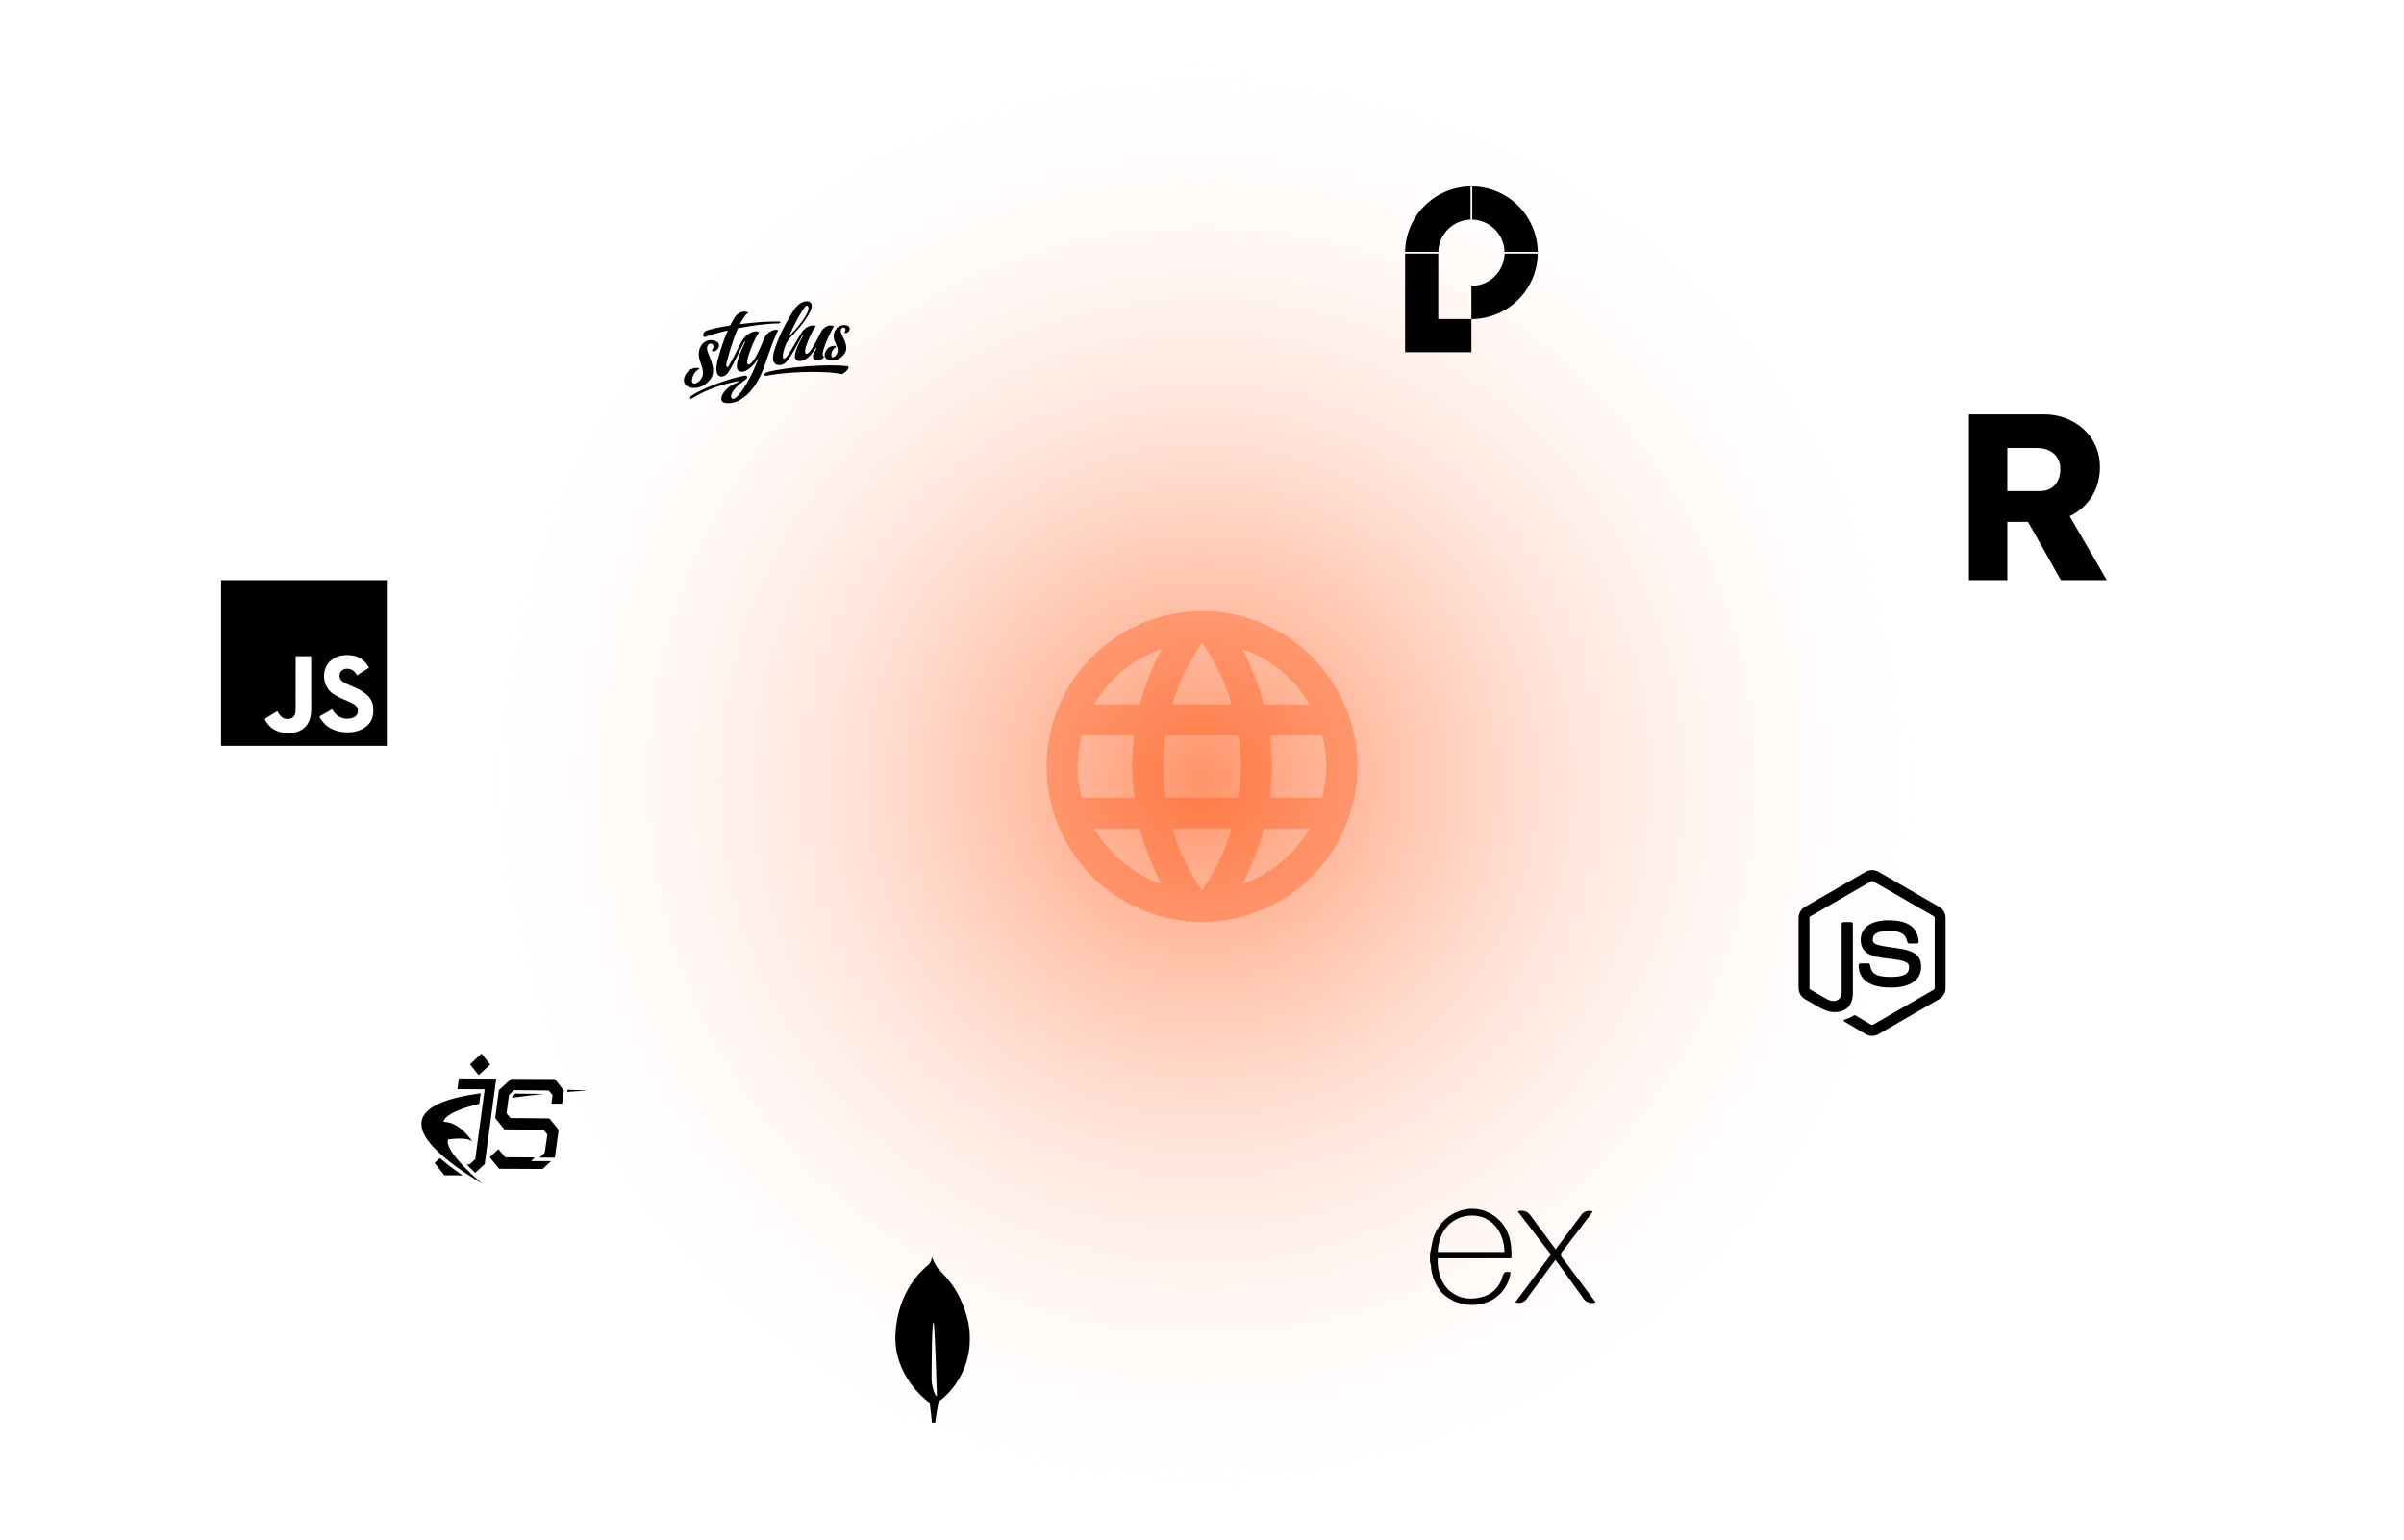 <svg width="348" height="223" viewBox="0 0 348 223" fill="none" xmlns="http://www.w3.org/2000/svg">
<g filter="url(#filter0_f_8_36)">
<circle cx="174" cy="113" r="106" fill="url(#paint0_radial_8_36)" fill-opacity="0.63"/>
</g>
<g clip-path="url(#clip0_8_36)">
<path d="M140.193 191.555C138.929 185.975 135.941 184.141 135.62 183.44C135.34 183.046 135.09 182.486 134.885 182C134.849 182.495 134.83 182.685 134.362 183.184C133.639 183.75 129.924 186.866 129.622 193.204C129.34 199.116 133.892 202.639 134.51 203.088L134.58 203.138C134.709 204.09 134.819 205.044 134.91 206H135.391C135.505 204.968 135.675 203.944 135.901 202.93C136.318 202.634 136.505 202.467 136.751 202.237C137.916 201.159 138.842 199.849 139.469 198.391C140.095 196.933 140.409 195.36 140.39 193.773C140.4 192.959 140.287 192.111 140.193 191.555ZM134.857 199.75C134.857 199.75 134.857 191.459 135.132 191.46C135.345 191.46 135.622 202.155 135.622 202.155C135.241 202.11 134.857 200.395 134.857 199.75Z" fill="black"/>
</g>
<g clip-path="url(#clip1_8_36)">
<path d="M231 188.588C230.651 188.72 230.265 188.72 229.916 188.587C229.567 188.455 229.278 188.199 229.105 187.868L225.655 183.097L225.155 182.43L221.152 187.874C220.989 188.191 220.716 188.437 220.384 188.568C220.053 188.698 219.685 188.703 219.35 188.582L224.508 181.662L219.71 175.411C220.055 175.287 220.432 175.285 220.778 175.406C221.124 175.528 221.418 175.764 221.61 176.077L225.186 180.907L228.782 176.097C228.946 175.786 229.219 175.546 229.549 175.423C229.878 175.299 230.242 175.302 230.57 175.429L228.708 177.9L226.186 181.183C226.116 181.245 226.06 181.322 226.022 181.408C225.983 181.493 225.963 181.586 225.963 181.68C225.963 181.774 225.983 181.867 226.022 181.952C226.06 182.038 226.116 182.115 226.186 182.177L230.99 188.589L231 188.588ZM207.002 181.576L207.422 179.501C208.576 175.398 213.28 173.691 216.516 176.231C218.411 177.72 218.884 179.828 218.791 182.204H208.116C207.943 186.447 211.005 189.009 214.92 187.7C215.555 187.472 216.123 187.089 216.573 186.587C217.024 186.085 217.343 185.48 217.502 184.824C217.709 184.158 218.05 184.044 218.676 184.236C218.572 185.048 218.285 185.827 217.836 186.512C217.388 187.197 216.79 187.772 216.087 188.193C214.926 188.828 213.595 189.079 212.283 188.912C210.97 188.744 209.745 188.166 208.781 187.26C207.828 186.187 207.252 184.832 207.141 183.402C207.141 183.167 207.061 182.947 207.007 182.736C207.002 182.35 207 181.963 207 181.577L207.002 181.576ZM208.129 181.29H217.783C217.723 178.214 215.782 176.032 213.193 176.012C210.311 175.972 208.249 178.106 208.122 181.276L208.129 181.29Z" fill="black"/>
</g>
<g clip-path="url(#clip2_8_36)">
<path d="M270.998 150C270.677 150 270.357 149.916 270.076 149.753L267.14 148.016C266.702 147.771 266.916 147.684 267.06 147.633C267.645 147.43 267.763 147.383 268.388 147.029C268.453 146.992 268.539 147.006 268.606 147.046L270.862 148.385C270.944 148.43 271.059 148.43 271.134 148.385L279.929 143.309C280.011 143.262 280.063 143.168 280.063 143.071V132.921C280.063 132.822 280.01 132.729 279.926 132.679L271.135 127.607C271.054 127.56 270.946 127.56 270.864 127.607L262.075 132.68C261.99 132.729 261.936 132.825 261.936 132.921V143.071C261.936 143.168 261.99 143.26 262.075 143.306L264.484 144.698C265.791 145.352 266.592 144.582 266.592 143.808V133.787C266.592 133.645 266.706 133.534 266.848 133.534H267.963C268.102 133.534 268.218 133.646 268.218 133.787V143.808C268.218 145.553 267.268 146.553 265.614 146.553C265.106 146.553 264.705 146.553 263.588 146.002L261.28 144.675C260.71 144.346 260.358 143.73 260.358 143.071V132.921C260.358 132.262 260.711 131.646 261.28 131.318L270.075 126.236C270.632 125.921 271.371 125.921 271.923 126.236L280.717 131.318C281.287 131.647 281.641 132.262 281.641 132.921V143.071C281.641 143.73 281.287 144.344 280.717 144.675L271.923 149.753C271.643 149.916 271.324 150 270.998 150ZM278.099 139.993C278.099 138.093 276.815 137.587 274.112 137.23C271.381 136.869 271.103 136.682 271.103 136.043C271.103 135.515 271.338 134.81 273.361 134.81C275.168 134.81 275.834 135.199 276.108 136.417C276.132 136.532 276.237 136.616 276.355 136.616H277.496C277.567 136.616 277.634 136.585 277.682 136.535C277.73 136.481 277.756 136.412 277.749 136.339C277.572 134.241 276.178 133.263 273.361 133.263C270.853 133.263 269.357 134.321 269.357 136.096C269.357 138.021 270.845 138.553 273.252 138.791C276.132 139.073 276.355 139.494 276.355 140.06C276.355 141.043 275.566 141.462 273.713 141.462C271.386 141.462 270.874 140.878 270.702 139.72C270.682 139.596 270.576 139.505 270.449 139.505H269.312C269.171 139.505 269.058 139.617 269.058 139.758C269.058 141.24 269.864 143.006 273.713 143.006C276.501 143.007 278.099 141.91 278.099 139.993Z" fill="black"/>
</g>
<g clip-path="url(#clip3_8_36)">
<path d="M112.671 47.861C112.226 47.507 110.974 48.1 110.621 48.979C110.175 50.095 109.516 51.725 108.869 52.439C108.186 53.189 108.118 52.609 108.186 52.177C108.344 51.157 109.339 48.796 109.882 48.13C109.68 47.83 108.362 47.874 107.447 49.296C107.105 49.832 106.325 51.621 105.457 53.03C105.267 53.335 105.03 53.122 105.214 52.409C105.421 51.584 106.032 49.32 106.818 47.538C108.882 47.129 111.072 46.842 112.751 46.836C112.977 46.776 113.128 46.573 112.751 46.561C111.304 46.512 109.131 46.683 107.099 46.941C107.49 46.159 107.911 45.537 108.338 45.274C107.874 44.981 106.934 45.097 106.398 45.891C106.136 46.289 105.902 46.705 105.696 47.135C104.206 47.367 102.931 47.629 102.284 47.874C101.613 48.13 101.686 48.942 102.094 48.789C102.944 48.472 104.09 48.142 105.366 47.849C104.554 49.68 103.919 51.841 103.767 52.719C103.388 54.856 104.713 54.843 105.36 54.001C106.062 53.079 107.526 49.838 107.752 49.497C107.819 49.381 107.912 49.442 107.862 49.545C106.227 52.81 106.366 54.074 107.692 53.793C108.289 53.665 109.321 52.64 109.589 52.109C109.644 51.981 109.76 51.993 109.735 52.048C108.698 54.74 107.38 56.918 106.495 57.602C105.69 58.218 105.091 56.882 107.941 54.965C108.363 54.679 108.167 54.288 107.691 54.422C106.221 54.654 102.01 55.99 100.161 57.272C100.019 57.37 99.891 57.449 99.897 57.651C99.903 57.767 100.105 57.724 100.203 57.663C102.596 56.228 104.554 55.668 106.8 55.197C106.83 55.21 106.867 55.216 106.897 55.204C107.001 55.179 106.995 55.234 106.928 55.277C106.817 55.342 106.703 55.401 106.586 55.454C105.073 56.045 104.157 57.351 104.481 58.017C104.756 58.591 106.239 58.383 106.941 58.005C108.661 57.071 109.912 55.24 110.767 52.713C111.512 50.473 112.452 47.935 112.671 47.861ZM102.7 55.094C103.323 54.349 103.396 53.58 102.914 52.152C102.609 51.249 102.102 50.553 102.474 49.992C102.871 49.394 103.714 49.973 103.012 50.772L103.152 50.87C103.994 50.968 104.409 49.814 103.78 49.484C102.12 48.618 100.667 50.284 101.308 52.213C101.583 53.03 101.968 53.897 101.656 54.587C101.388 55.179 100.869 55.527 100.521 55.539C99.795 55.576 100.277 53.909 101.113 53.494C101.186 53.458 101.29 53.409 101.193 53.287C100.161 53.171 99.557 53.647 99.209 54.312C98.196 56.246 101.131 56.961 102.699 55.094H102.7ZM122.674 53.03C119.874 52.664 113.832 53.152 111.165 53.861C110.371 54.068 110.591 54.489 110.994 54.41C111 54.41 111.171 54.367 111.177 54.367C113.368 53.94 118.684 53.567 121.784 54.16C122.156 54.227 123.274 53.11 122.674 53.03ZM113.454 52.701C114.234 52.311 115.394 49.893 116.156 48.57C116.211 48.472 116.309 48.55 116.254 48.618C114.326 51.938 115.144 52.323 115.906 52.274C116.926 52.213 117.866 50.748 118.073 50.418C118.159 50.29 118.208 50.394 118.159 50.486C118.109 50.638 117.933 50.907 117.768 51.273C117.536 51.792 117.78 51.993 117.982 52.085C118.299 52.238 119.165 52.14 119.299 51.609C118.434 51.591 120.508 47.501 120.722 47.251C120.142 46.915 119.245 47.282 118.836 48.087C117.964 49.814 117.231 51.206 116.773 51.23C115.883 51.279 117.799 47.38 118.11 47.257C117.92 46.982 116.706 47.098 116.028 48.147C115.784 48.527 114.296 51.163 113.929 51.597C113.282 52.366 113.233 51.707 113.416 50.937C113.477 50.675 113.581 50.339 113.716 49.967C114.143 49.003 114.601 48.697 114.882 48.386C116.767 46.293 117.848 44.596 117.42 43.931C117.042 43.339 115.778 43.601 114.967 44.821C113.471 47.062 112.093 50.131 111.916 51.536C111.745 52.939 112.763 53.042 113.453 52.701H113.454ZM120.826 49.405C121.064 49.991 121.424 50.571 121.21 51.084C121.033 51.523 120.8 51.707 120.545 51.749C120.185 51.809 120.282 50.681 120.899 50.345C120.954 50.315 121.033 50.168 120.959 50.083C120.179 50.04 119.739 50.413 119.501 50.907C118.811 52.354 121.064 52.749 122.168 51.327C122.608 50.76 122.626 50.199 122.204 49.18C121.937 48.533 121.528 48.05 121.784 47.623C122.059 47.173 122.717 47.562 122.224 48.167L122.334 48.227C122.974 48.264 123.236 47.41 122.748 47.197C121.461 46.647 120.258 48.032 120.826 49.405ZM114.247 48.594C114.314 48.441 114.357 48.399 114.473 48.142C115.143 46.665 115.987 45.109 116.566 44.383C116.926 44.004 117.432 44.517 116.517 45.921C115.992 46.736 115.385 47.494 114.705 48.185V48.191C114.534 48.38 114.381 48.539 114.314 48.631C114.265 48.691 114.21 48.68 114.247 48.594Z" fill="black"/>
</g>
<g clip-path="url(#clip4_8_36)">
<path d="M69.291 155.696L68.033 154.116L69.701 152.566L70.959 154.146L69.291 155.696ZM71.631 157.744L71.836 156.194L66.424 156.164L66.22 157.714L70.165 157.736L68.8 167.852L67.961 168.622L67.556 168.618C67.941 169.021 68.359 169.428 68.792 169.832L70.17 168.567L71.628 157.744H71.632H71.631ZM64.874 164.998C64.874 164.998 67.799 164.53 68.414 165.378C68.414 165.378 66.658 162.453 64.23 162.453C64.23 162.379 64.132 161.1 69.376 159.844L69.582 158.314C61.236 159.422 55.295 162.636 69.847 171.434C69.847 171.434 64.172 166.724 64.874 164.998ZM74 156.223L72.216 157.86L71.69 161.897L73.006 163.535L78.681 163.593L79.237 164.295L78.857 166.928L78.144 167.613L78.126 167.63H80.319L80.875 163.593L79.53 161.955L73.884 161.897L73.328 161.195L73.679 158.562L74.41 157.86L79.442 157.918L79.998 158.591L79.822 159.82H81.372L81.636 157.918L80.319 156.251L74.001 156.221L74 156.223ZM76.882 168.131L77.427 167.608L73.122 167.573L72.157 166.403L70.899 167.573L72.245 169.24L78.563 169.27L79.783 168.131H76.882ZM74.13 158.965C75.667 158.746 77.209 158.561 78.754 158.411L74.609 158.363L74.152 158.803L74.13 158.965ZM82.156 157.809L82.131 157.988L82.113 158.12C83.033 158.05 83.983 157.981 85 157.92C85 157.92 83.887 157.852 82.156 157.809ZM62.914 168.392L64.318 170.176L66.978 170.196C65.686 169.321 64.585 168.488 63.682 167.697L62.914 168.392Z" fill="black"/>
</g>
<g clip-path="url(#clip5_8_36)">
<path d="M32 84H56V108H32V84ZM54.034 102.276C53.859 101.181 53.146 100.261 51.031 99.403C50.295 99.058 49.477 98.818 49.234 98.263C49.143 97.933 49.129 97.753 49.188 97.558C49.338 96.912 50.103 96.718 50.703 96.898C51.093 97.018 51.453 97.318 51.679 97.798C52.713 97.122 52.713 97.122 53.434 96.673C53.164 96.253 53.03 96.072 52.848 95.893C52.218 95.188 51.379 94.828 50.014 94.859L49.309 94.948C48.633 95.113 47.989 95.473 47.599 95.953C46.459 97.244 46.788 99.494 48.168 100.424C49.533 101.444 51.529 101.668 51.784 102.629C52.024 103.799 50.914 104.174 49.818 104.039C49.007 103.859 48.558 103.453 48.063 102.703L46.233 103.754C46.443 104.234 46.683 104.443 47.043 104.863C48.783 106.619 53.133 106.529 53.914 103.859C53.943 103.769 54.154 103.154 53.988 102.209L54.034 102.276ZM45.051 95.031H42.803C42.803 96.969 42.794 98.895 42.794 100.836C42.794 102.068 42.857 103.199 42.656 103.547C42.326 104.236 41.476 104.148 41.09 104.027C40.694 103.831 40.493 103.561 40.26 103.172C40.197 103.067 40.15 102.976 40.133 102.976L38.308 104.101C38.613 104.731 39.058 105.273 39.632 105.618C40.487 106.128 41.636 106.293 42.839 106.023C43.622 105.797 44.297 105.332 44.65 104.612C45.16 103.682 45.052 102.542 45.047 101.266C45.059 99.212 45.047 97.157 45.047 95.087L45.051 95.031Z" fill="black"/>
</g>
<path d="M285.023 60V84H290.576V75.566H293.574L298.326 84H304.976L299.604 74.742C300.986 74.09 302.14 73.04 302.92 71.726C303.629 70.516 303.982 69.156 303.982 67.646C303.982 66.184 303.629 64.879 302.92 63.736C302.211 62.571 301.228 61.657 299.97 60.994C298.737 60.331 297.355 60 295.823 60H285.023ZM290.576 64.87H294.795C295.526 64.87 296.144 64.995 296.646 65.246C297.172 65.498 297.571 65.864 297.846 66.344C298.12 66.801 298.258 67.338 298.258 67.955C298.258 68.572 298.132 69.12 297.88 69.6C297.651 70.08 297.308 70.456 296.85 70.73C296.416 70.982 295.902 71.11 295.308 71.11H290.576V64.87Z" fill="black"/>
<g clip-path="url(#clip6_8_36)">
<path d="M212.875 27C210.372 27.032 207.981 28.041 206.211 29.811C204.441 31.581 203.432 33.972 203.4 36.475H208.2C208.234 35.246 208.738 34.076 209.607 33.207C210.476 32.337 211.646 31.834 212.875 31.8V27ZM213.125 27V31.8C214.354 31.834 215.524 32.337 216.393 33.207C217.262 34.076 217.766 35.246 217.8 36.475H222.6C222.568 33.972 221.559 31.581 219.789 29.811C218.019 28.041 215.628 27.032 213.125 27ZM203.4 36.725V51H213V46.2H208.2V36.724L203.4 36.725ZM213 46.199C215.524 46.2 217.948 45.206 219.744 43.432C221.541 41.659 222.567 39.249 222.6 36.725H217.8C217.766 37.976 217.245 39.164 216.349 40.037C215.452 40.91 214.251 41.399 213 41.4V46.199Z" fill="black"/>
</g>
<path d="M183.81 115.5C183.99 114.015 184.125 112.53 184.125 111C184.125 109.47 183.99 107.985 183.81 106.5H191.415C191.775 107.94 192 109.447 192 111C192 112.552 191.775 114.06 191.415 115.5M179.827 128.01C181.177 125.512 182.212 122.812 182.932 120H189.57C187.39 123.754 183.932 126.597 179.827 128.01ZM179.265 115.5H168.735C168.51 114.015 168.375 112.53 168.375 111C168.375 109.47 168.51 107.962 168.735 106.5H179.265C179.467 107.962 179.625 109.47 179.625 111C179.625 112.53 179.467 114.015 179.265 115.5ZM174 128.91C172.132 126.21 170.625 123.217 169.702 120H178.297C177.375 123.217 175.867 126.21 174 128.91ZM165 102H158.43C160.587 98.236 164.043 95.388 168.15 93.99C166.8 96.487 165.787 99.188 165 102ZM158.43 120H165C165.787 122.812 166.8 125.512 168.15 128.01C164.052 126.596 160.601 123.752 158.43 120ZM156.585 115.5C156.225 114.06 156 112.552 156 111C156 109.447 156.225 107.94 156.585 106.5H164.19C164.01 107.985 163.875 109.47 163.875 111C163.875 112.53 164.01 114.015 164.19 115.5M174 93.067C175.867 95.767 177.375 98.782 178.297 102H169.702C170.625 98.782 172.132 95.767 174 93.067ZM189.57 102H182.932C182.228 99.213 181.186 96.523 179.827 93.99C183.967 95.407 187.41 98.265 189.57 102ZM174 88.5C161.557 88.5 151.5 98.625 151.5 111C151.5 116.967 153.871 122.69 158.09 126.91C160.179 128.999 162.66 130.657 165.39 131.787C168.119 132.918 171.045 133.5 174 133.5C179.967 133.5 185.69 131.129 189.91 126.91C194.129 122.69 196.5 116.967 196.5 111C196.5 108.045 195.918 105.119 194.787 102.39C193.657 99.66 191.999 97.179 189.91 95.09C187.821 93.001 185.34 91.343 182.61 90.213C179.881 89.082 176.955 88.5 174 88.5Z" fill="#FF4700" fill-opacity="0.33"/>
<defs>
<filter id="filter0_f_8_36" x="64" y="3" width="220" height="220" filterUnits="userSpaceOnUse" color-interpolation-filters="sRGB">
<feFlood flood-opacity="0" result="BackgroundImageFix"/>
<feBlend mode="normal" in="SourceGraphic" in2="BackgroundImageFix" result="shape"/>
<feGaussianBlur stdDeviation="2" result="effect1_foregroundBlur_8_36"/>
</filter>
<radialGradient id="paint0_radial_8_36" cx="0" cy="0" r="1" gradientUnits="userSpaceOnUse" gradientTransform="translate(174 113) rotate(90) scale(106)">
<stop stop-color="#FF5310"/>
<stop offset="1" stop-color="white" stop-opacity="0"/>
</radialGradient>
<clipPath id="clip0_8_36">
<rect width="24" height="24" fill="white" transform="translate(123 182)"/>
</clipPath>
<clipPath id="clip1_8_36">
<rect width="24" height="24" fill="white" transform="translate(207 170)"/>
</clipPath>
<clipPath id="clip2_8_36">
<rect width="24" height="24" fill="white" transform="translate(259 126)"/>
</clipPath>
<clipPath id="clip3_8_36">
<rect width="24" height="24" fill="white" transform="translate(99 39)"/>
</clipPath>
<clipPath id="clip4_8_36">
<rect width="24" height="24" fill="white" transform="translate(61 150)"/>
</clipPath>
<clipPath id="clip5_8_36">
<rect width="24" height="24" fill="white" transform="translate(32 84)"/>
</clipPath>
<clipPath id="clip6_8_36">
<rect width="24" height="24" fill="white" transform="translate(201 27)"/>
</clipPath>
</defs>
</svg>
